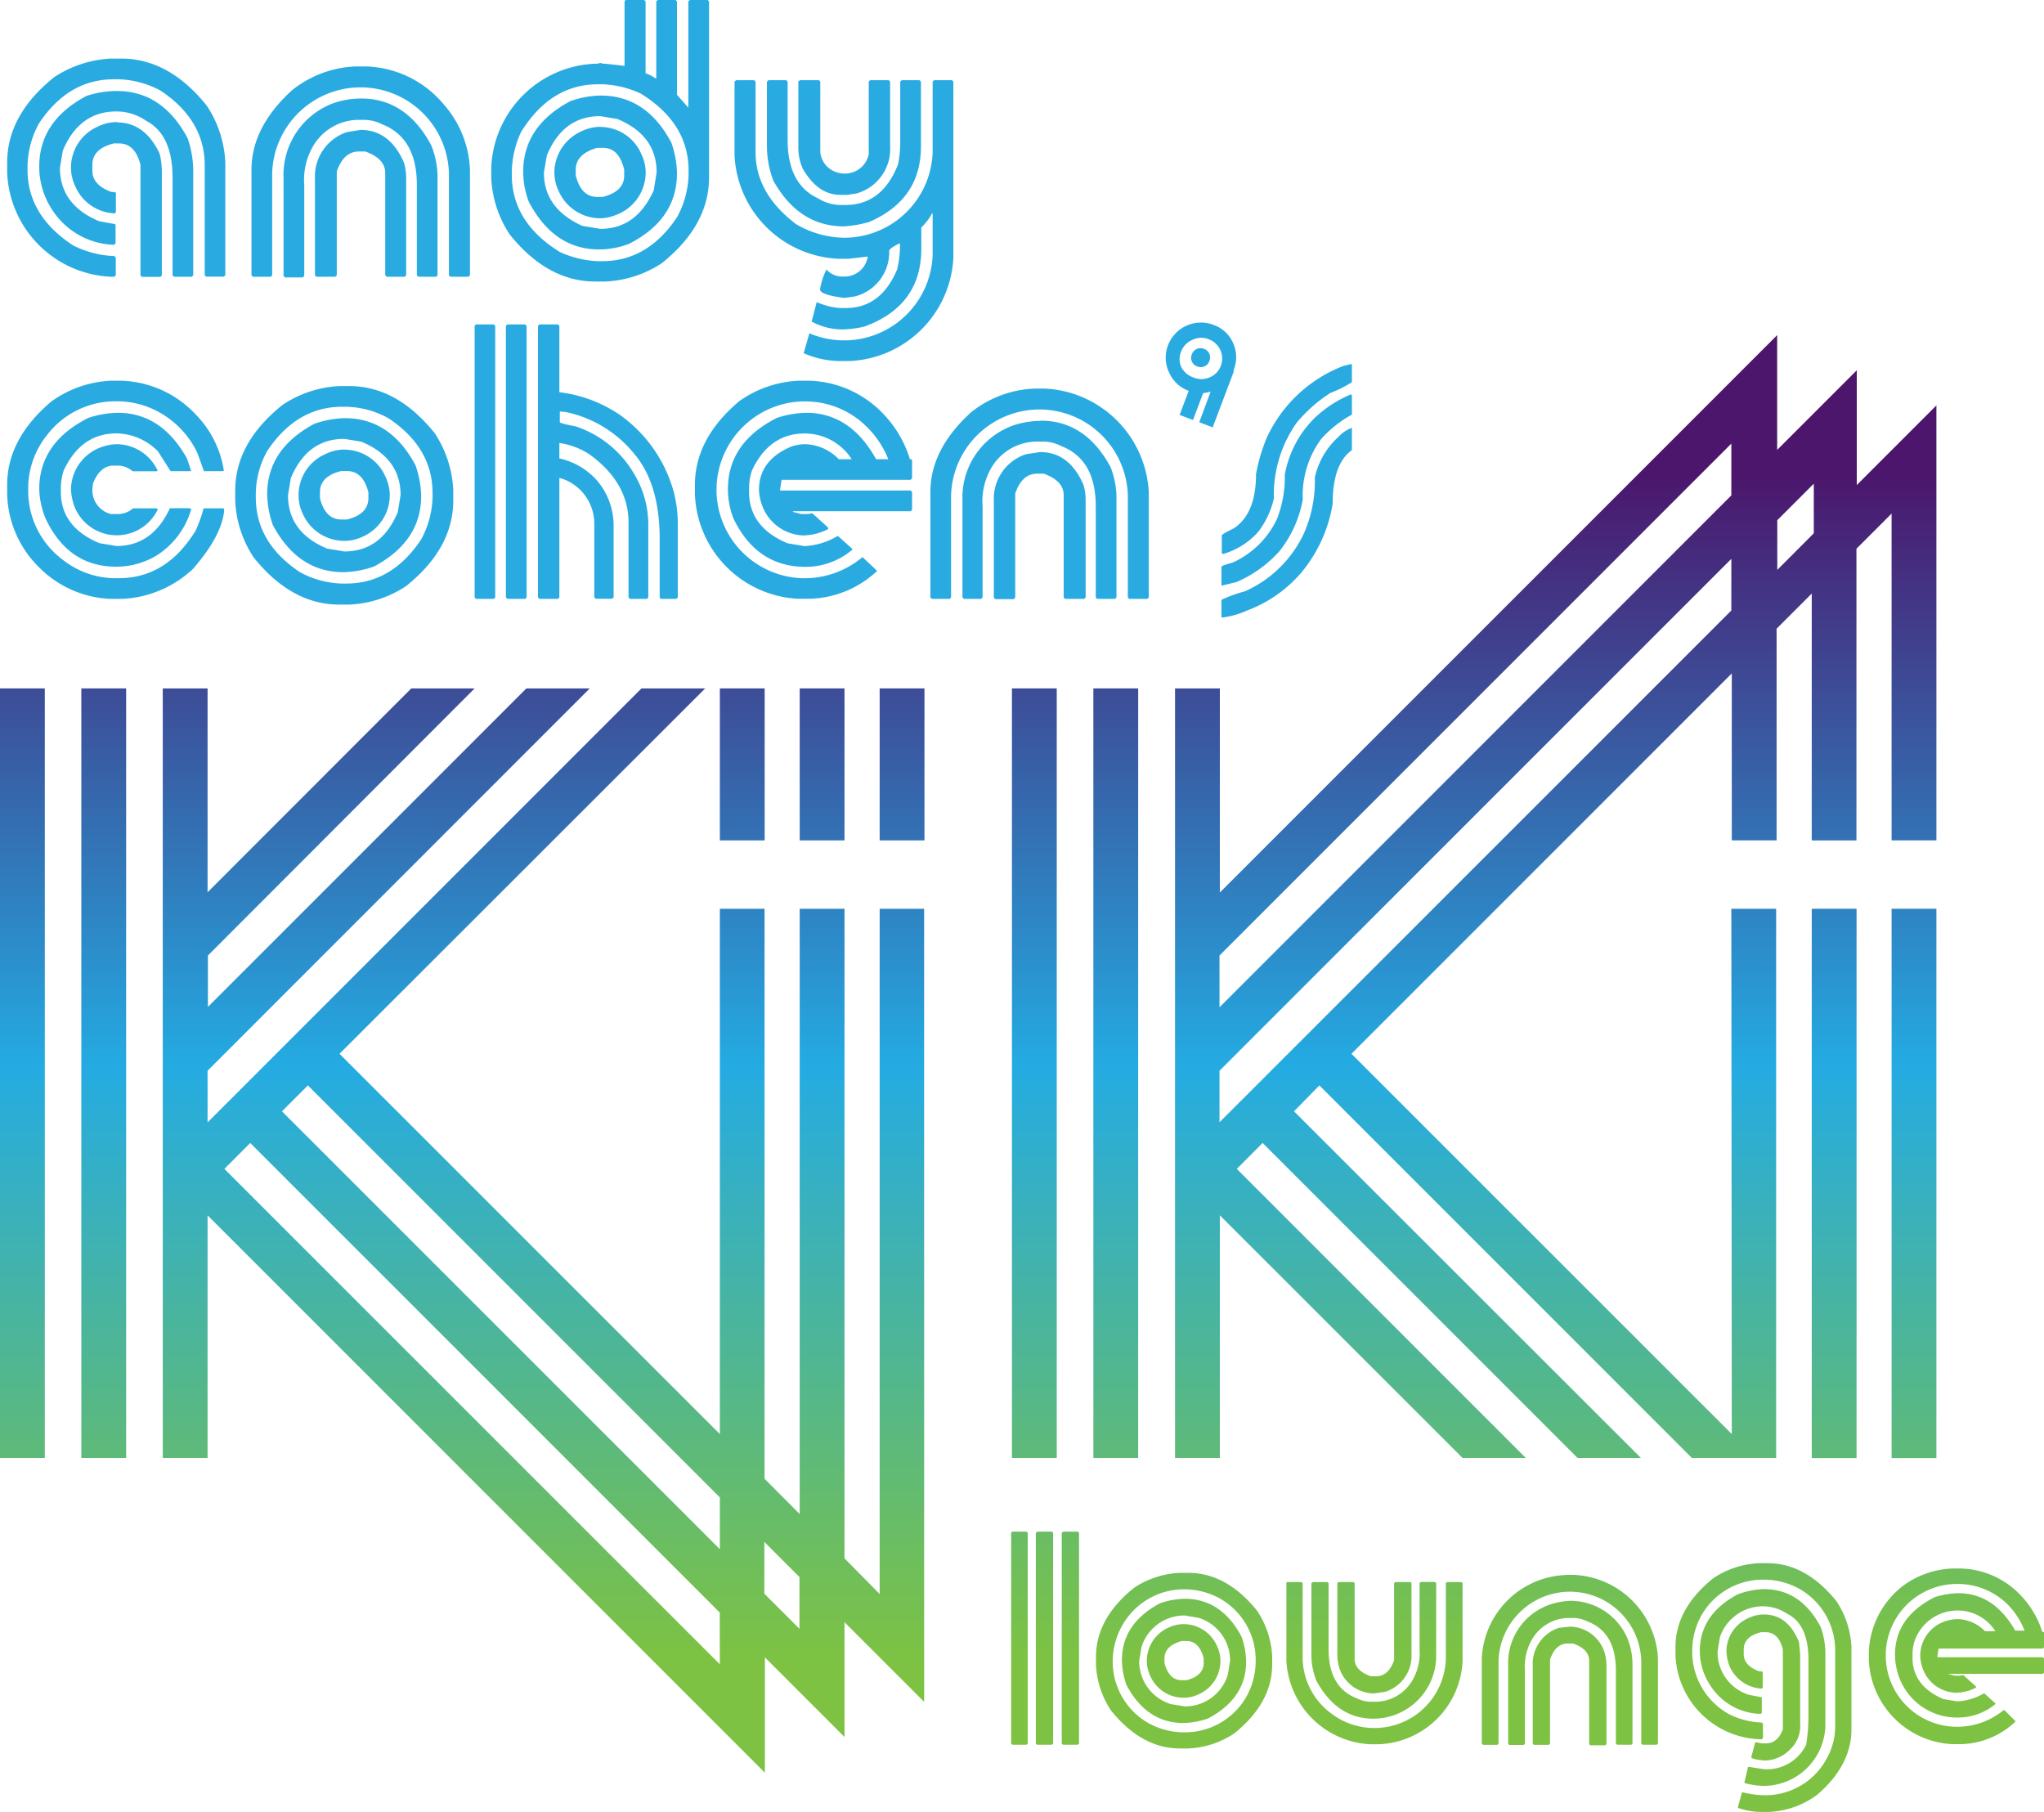 <svg xmlns="http://www.w3.org/2000/svg" xmlns:xlink="http://www.w3.org/1999/xlink" viewBox="0 0 179.71 159.29"><defs><style>.cls-1{fill:#29abe2;}.cls-2{fill:url(#linear-gradient);}.cls-3{fill:url(#linear-gradient-2);}.cls-4{fill:url(#linear-gradient-3);}.cls-5{fill:url(#linear-gradient-4);}.cls-6{fill:url(#linear-gradient-5);}.cls-7{fill:url(#linear-gradient-6);}.cls-8{fill:url(#linear-gradient-7);}.cls-9{fill:url(#linear-gradient-8);}.cls-10{fill:url(#linear-gradient-9);}.cls-11{fill:url(#linear-gradient-10);}.cls-12{fill:url(#linear-gradient-11);}.cls-13{fill:url(#linear-gradient-12);}.cls-14{fill:url(#linear-gradient-13);}.cls-15{fill:url(#linear-gradient-14);}.cls-16{fill:url(#linear-gradient-15);}.cls-17{fill:url(#linear-gradient-16);}.cls-18{fill:url(#linear-gradient-17);}</style><linearGradient id="linear-gradient" x1="1.97" y1="154.45" x2="1.97" y2="33.14" gradientUnits="userSpaceOnUse"><stop offset="0.07" stop-color="#7dc242"/><stop offset="0.5" stop-color="#24abe2"/><stop offset="0.93" stop-color="#4b166c"/></linearGradient><linearGradient id="linear-gradient-2" x1="9.12" y1="154.45" x2="9.12" y2="33.14" xlink:href="#linear-gradient"/><linearGradient id="linear-gradient-3" x1="90.94" y1="154.45" x2="90.94" y2="33.14" xlink:href="#linear-gradient"/><linearGradient id="linear-gradient-4" x1="98.1" y1="154.45" x2="98.1" y2="33.14" xlink:href="#linear-gradient"/><linearGradient id="linear-gradient-5" x1="91.83" y1="154.45" x2="91.83" y2="33.14" xlink:href="#linear-gradient"/><linearGradient id="linear-gradient-6" x1="104.11" y1="154.45" x2="104.11" y2="33.14" xlink:href="#linear-gradient"/><linearGradient id="linear-gradient-7" x1="120.81" y1="154.45" x2="120.81" y2="33.14" xlink:href="#linear-gradient"/><linearGradient id="linear-gradient-8" x1="138.03" y1="154.45" x2="138.03" y2="33.14" xlink:href="#linear-gradient"/><linearGradient id="linear-gradient-9" x1="155.03" y1="154.45" x2="155.03" y2="33.14" xlink:href="#linear-gradient"/><linearGradient id="linear-gradient-10" x1="172.01" y1="154.45" x2="172.01" y2="33.14" xlink:href="#linear-gradient"/><linearGradient id="linear-gradient-11" x1="79.31" y1="154.45" x2="79.31" y2="33.14" xlink:href="#linear-gradient"/><linearGradient id="linear-gradient-12" x1="47.79" y1="154.45" x2="47.79" y2="33.14" xlink:href="#linear-gradient"/><linearGradient id="linear-gradient-13" x1="65.25" y1="154.45" x2="65.25" y2="33.14" xlink:href="#linear-gradient"/><linearGradient id="linear-gradient-14" x1="72.28" y1="154.45" x2="72.28" y2="33.14" xlink:href="#linear-gradient"/><linearGradient id="linear-gradient-15" x1="136.77" y1="154.45" x2="136.77" y2="33.14" xlink:href="#linear-gradient"/><linearGradient id="linear-gradient-16" x1="161.26" y1="154.45" x2="161.26" y2="33.14" xlink:href="#linear-gradient"/><linearGradient id="linear-gradient-17" x1="168.28" y1="154.45" x2="168.28" y2="33.14" xlink:href="#linear-gradient"/></defs><title>AndyCohensKikiLounge-4C</title><g id="Layer_2" data-name="Layer 2"><g id="Layer_1-2" data-name="Layer 1"><path class="cls-1" d="M9.78,5.15h.88q4.2,0,7.52,4.14a9.79,9.79,0,0,1,1.63,5v9.9l-.13.13H18.12L18,24.2V14.55q0-4-3.88-6.58a8.2,8.2,0,0,0-3.7-1H10q-4,0-6.58,3.89a8.13,8.13,0,0,0-1,3.69v.38c0,2.66,1.32,4.88,4,6.64a8.72,8.72,0,0,0,3.63.94l.13.13V24.2l-.13.13H9.78A9.55,9.55,0,0,1,.63,15.18V14.3C.63,11.5,2,9,4.77,6.78A9.89,9.89,0,0,1,9.78,5.15ZM10.28,8q4,0,6.21,4.14a8.83,8.83,0,0,1,.5,3V24.2l-.13.13H15.3l-.13-.13V15.62q0-3.78-2.32-5a4.55,4.55,0,0,0-2.63-.82q-3.25,0-4.7,3.45l-.25,1.5q0,3.26,3.45,4.7l1.38.25.06.06v1.63l-.13.13a6.7,6.7,0,0,1-5.39-3,6.87,6.87,0,0,1-1.19-3.88q0-4,4.14-6.2A8.38,8.38,0,0,1,10.28,8Zm0,2.76c1.64,0,2.9.92,3.76,2.76a6.83,6.83,0,0,1,.19,1.69v9l-.12.13H12.48l-.13-.13V14.49c-.31-1.25-.94-1.88-1.88-1.88H10c-1.25.31-1.88.94-1.88,1.88V15c0,.85.56,1.47,1.69,1.88.25,0,.38,0,.38.13v1.63l-.06.06v.06a3.94,3.94,0,0,1-3.51-2.38,3.78,3.78,0,0,1-.38-1.69,3.94,3.94,0,0,1,2.38-3.57A3.81,3.81,0,0,1,10.28,10.73Z"/><path class="cls-1" d="M31.26,5.84h.88A9.25,9.25,0,0,1,39,9.16a9.23,9.23,0,0,1,2.32,5.77V24.2l-.13.13H39.6l-.13-.13v-9a7.78,7.78,0,0,0-7.64-7.52h-.26a7.78,7.78,0,0,0-7.64,7.52v9l-.13.13H22.24l-.13-.13V14.93q0-3.75,3.57-7A9.52,9.52,0,0,1,31.26,5.84Zm.5,2.82q3.94,0,6.14,4.08a7.48,7.48,0,0,1,.57,2.94V24.2l-.13.13H36.78l-.13-.13V16.25q0-4.14-3.07-5.33A3.4,3.4,0,0,0,32,10.54h-.62A4.67,4.67,0,0,0,27.44,13a5.9,5.9,0,0,0-.69,3.26v8l-.13.13H25.06l-.13-.13V15.68A6.73,6.73,0,0,1,29.51,9,7.9,7.9,0,0,1,31.76,8.66Zm-.06,2.76c1.75,0,3,1,3.82,2.88a4.88,4.88,0,0,1,.19,1.44V24.2l-.12.13H34l-.13-.13v-9c0-.83-.58-1.46-1.75-1.88h-.57c-.9,0-1.54.59-1.94,1.76V24.2l-.13.13H27.81l-.12-.13V15.74a4.12,4.12,0,0,1,2.82-4.13Z"/><path class="cls-1" d="M55,0h1.63l.13.12V6.45a2.91,2.91,0,0,1,.87.44h.07V.12L57.83,0H59.4l.12.12V8.33l1,1.13V.12L60.65,0h1.57l.12.12V15.6q0,4.2-4.13,7.52a9.8,9.8,0,0,1-5,1.63h-.87q-4.2,0-7.52-4.13a9.8,9.8,0,0,1-1.63-5v-.87a9.53,9.53,0,0,1,9.15-9.15h.18l.26-.07.25.07h.18l1.7.19V.12ZM45,15v.37q0,4.16,4.2,6.77a8.81,8.81,0,0,0,3.39.82h.37q4,0,6.58-3.89a8.23,8.23,0,0,0,1-3.7V15q0-4.17-4.2-6.77a8.65,8.65,0,0,0-3.39-.82h-.37q-4.17,0-6.77,4.2A8.65,8.65,0,0,0,45,15ZM52.82,8.4q4,0,6.2,4.13a8.4,8.4,0,0,1,.5,2.7q0,4.05-4.2,6.2a7.49,7.49,0,0,1-2.63.5q-4,0-6.2-4.2A7.49,7.49,0,0,1,46,15.1q0-4,4.13-6.2A8.17,8.17,0,0,1,52.82,8.4Zm-5,6.76c0,2.13,1.13,3.69,3.39,4.7l1.57.26c2.12,0,3.68-1.13,4.7-3.39l.25-1.57c0-2.18-1.15-3.74-3.45-4.7l-1.5-.25c-2.19,0-3.75,1.15-4.7,3.45Zm5-4a3.93,3.93,0,0,1,3.57,2.39,3.78,3.78,0,0,1,.38,1.69,4,4,0,0,1-2.7,3.69,3.72,3.72,0,0,1-1.31.26,4,4,0,0,1-3.64-2.39,3.78,3.78,0,0,1-.38-1.69,4,4,0,0,1,2.39-3.57A3.78,3.78,0,0,1,52.82,11.15Zm-2.2,3.76v.51c.32,1.25.94,1.88,1.88,1.88H53c1.25-.32,1.88-.94,1.88-1.88v-.51C54.57,13.66,54,13,53,13H52.5C51.25,13.35,50.62,14,50.62,14.91Z"/><path class="cls-1" d="M64.74,7.05h1.57l.12.12v6.21q0,3.63,3.57,6.33a8.54,8.54,0,0,0,4.27,1.19A7.78,7.78,0,0,0,82,13.38V7.17l.13-.12h1.57l.12.12V22.65a9.56,9.56,0,0,1-9.15,9.09h-.88a8.11,8.11,0,0,1-3.13-.69l.5-1.75a7.8,7.8,0,0,0,2.82.62h.5A7.79,7.79,0,0,0,82,22.4V18.77h-.06A4.93,4.93,0,0,1,81,20v1.88q0,5-5,6.83a9.43,9.43,0,0,1-1.88.25,5.71,5.71,0,0,1-2.76-.69l.44-1.69h.06a6.14,6.14,0,0,0,2,.5h.5q3.09,0,4.51-3.38a8.24,8.24,0,0,0,.25-2.32c-.62.3-.94.53-.94.69a4,4,0,0,1-3.07,4l-.87.12c-1.43-.18-2.14-.43-2.14-.75a5.65,5.65,0,0,1,.57-1.75,1.8,1.8,0,0,0,1.44.62h.13a2.06,2.06,0,0,0,2-1.5l.06-.25h-.06l-1.63.19h-.88a9.57,9.57,0,0,1-9.15-9.09V7.17Zm2.82,0h1.57l.12.12v5.14c0,2.6.9,4.32,2.7,5.14a3.8,3.8,0,0,0,2.13.57h.25c2.15,0,3.7-1.19,4.63-3.58a10.2,10.2,0,0,0,.19-2.13V7.17l.13-.12h1.56l.13.12v5.71q0,4.68-4.57,6.64a10.25,10.25,0,0,1-2.2.38q-3.95,0-6.2-4a8.49,8.49,0,0,1-.57-3V7.17Zm2.76,0H72l.12.12v6.21a2.06,2.06,0,0,0,1,1.57,2.38,2.38,0,0,0,1.13.31,2.14,2.14,0,0,0,2.13-1.69V7.17l.13-.12h1.63l.12.12v5.65A4.06,4.06,0,0,1,75.33,17l-.81.13h-.63c-1.34,0-2.44-.78-3.32-2.32a4.57,4.57,0,0,1-.38-1.94V7.17Z"/><path class="cls-1" d="M9.72,33.47h.94a9.33,9.33,0,0,1,6.58,3,9,9,0,0,1,2.44,4.89l-.06.06H17.93l-.56-1.56a8,8,0,0,0-4.52-4.14,7.69,7.69,0,0,0-2.44-.44H10a7.56,7.56,0,0,0-5.89,3,7.49,7.49,0,0,0-1.63,4.51v.5a7.55,7.55,0,0,0,3,5.89A7.51,7.51,0,0,0,10,50.83h.44c2.81,0,5.06-1.4,6.77-4.2a13,13,0,0,0,.69-1.94h1.69c.08,0,.12.06.12.19q-.21,2.23-2.75,5.14a9.72,9.72,0,0,1-6.27,2.63H9.72a9.39,9.39,0,0,1-6.27-2.76A9.37,9.37,0,0,1,.63,43.5v-.88c0-2.69,1.3-5.14,3.89-7.33A9.73,9.73,0,0,1,9.72,33.47Zm.63,2.82c2.57,0,4.59,1.34,6.08,4l.37,1.07-.06.06H15l-1.12-1.75a5.22,5.22,0,0,0-3.64-1.57c-2.08,0-3.62,1.09-4.64,3.26a5.12,5.12,0,0,0-.25,1.5v.38q0,3.09,3.39,4.51l1.5.25q3.16,0,4.7-3.32h1.76l.06.06h.06a7.11,7.11,0,0,1-3.13,4.14,6.89,6.89,0,0,1-3.45.94Q6,49.83,4,45.57A7.41,7.41,0,0,1,3.45,43q0-4.09,4.33-6.27A8.88,8.88,0,0,1,10.35,36.29Zm-.07,2.76a4,4,0,0,1,3.58,2.32l-.07.06H11.66a2,2,0,0,0-1.31-.5H10c-.8,0-1.41.52-1.82,1.57l-.06.5v.12a2.16,2.16,0,0,0,1.63,2.07h.63a2,2,0,0,0,1.31-.5h2.07l.06.06h.07a4,4,0,0,1-7.4-.37,5.34,5.34,0,0,1-.25-1.32,4,4,0,0,1,2.88-3.82A4,4,0,0,1,10.28,39.05Z"/><path class="cls-1" d="M29.82,33.94h.88c2.8,0,5.3,1.38,7.52,4.14a9.89,9.89,0,0,1,1.63,5V44q0,4.2-4.14,7.52a9.79,9.79,0,0,1-5,1.63h-.88q-4.2,0-7.52-4.14a9.74,9.74,0,0,1-1.63-5v-.88c0-2.8,1.38-5.3,4.14-7.52A9.83,9.83,0,0,1,29.82,33.94Zm-7.33,9.4v.38q0,4,3.88,6.58a8.08,8.08,0,0,0,3.7,1h.38q4,0,6.58-3.88a8.2,8.2,0,0,0,1-3.7v-.38q0-4-3.89-6.58a8,8,0,0,0-3.69-1h-.38c-2.65,0-4.85,1.3-6.58,3.89A8,8,0,0,0,22.49,43.34Zm7.83-6.58q4,0,6.21,4.14a8.63,8.63,0,0,1,.5,2.69c0,2.67-1.38,4.73-4.14,6.21a8.63,8.63,0,0,1-2.69.5q-4,0-6.21-4.14a8.63,8.63,0,0,1-.5-2.69c0-2.67,1.38-4.73,4.14-6.21A8.63,8.63,0,0,1,30.32,36.76Zm-5,6.77q0,3.26,3.44,4.7l1.51.25q3.25,0,4.7-3.45l.25-1.5q0-3.26-3.45-4.7l-1.5-.25q-3.26,0-4.7,3.45Zm5-4a3.94,3.94,0,0,1,3.57,2.38,3.81,3.81,0,0,1,.38,1.69,4,4,0,0,1-2.38,3.58,3.8,3.8,0,0,1-1.69.37,4,4,0,0,1-3.58-2.38,3.8,3.8,0,0,1-.37-1.69,3.94,3.94,0,0,1,2.38-3.57A3.78,3.78,0,0,1,30.32,39.52Zm-2.19,3.76v.5c.31,1.25.94,1.88,1.88,1.88h.5c1.25-.31,1.88-.94,1.88-1.88v-.5c-.31-1.25-.94-1.88-1.88-1.88H30C28.75,41.71,28.13,42.34,28.13,43.28Z"/><path class="cls-1" d="M41.85,28.52h1.57l.12.13V52.52l-.12.13H41.85l-.12-.13V28.65Zm2.76,0h1.57l.12.13V52.52l-.12.13H44.61l-.13-.13V28.65Zm2.82,0h1.63l.12.13v5.83a12,12,0,0,1,5.33,2,12.3,12.3,0,0,1,4.76,6.89,11.37,11.37,0,0,1,.32,2.45v6.7l-.13.13H58.08L58,52.52V47.38c0-3.3-.78-5.82-2.32-7.58a10.5,10.5,0,0,0-5.89-3.57l-.57-.06v.94c0,.07.46.2,1.38.37a9.34,9.34,0,0,1,5.2,4.26A8.65,8.65,0,0,1,57,46.26v6.26l-.12.13H55.39l-.13-.13V45.94q0-3.52-3.44-6a6.61,6.61,0,0,0-2.64-1V40.3a6.2,6.2,0,0,1,3.2,1.82,6.07,6.07,0,0,1,1.57,4v6.39l-.13.13H52.38l-.13-.13V46.13a4.18,4.18,0,0,0-2.69-4l-.38-.12V52.52l-.12.13H47.43l-.13-.13V28.65Z"/><path class="cls-1" d="M70.22,33.47h.94a9.32,9.32,0,0,1,6.58,3A9.91,9.91,0,0,1,80,40.37c.12,0,.19,0,.19.12v1.57l-.13.12H68.72l-.13.82v.12H80.06l.13.13v1.57l-.13.12H69.72V45l.75.19H71l.43-.06,1.38,1.25v.13a4.88,4.88,0,0,1-2.19.56,4,4,0,0,1-3.51-2.38,4.46,4.46,0,0,1-.38-1.63c0-1.77,1-3.05,2.89-3.82a3.93,3.93,0,0,1,1.19-.19,4.32,4.32,0,0,1,2.94,1.32h1.13a4.88,4.88,0,0,0-4.14-2.26c-2.07,0-3.62,1.09-4.63,3.26a4.81,4.81,0,0,0-.25,1.5v.38c0,2.06,1.12,3.56,3.38,4.51l1.5.25a6.35,6.35,0,0,0,2.89-.88h.06l1.25,1.13v.06a6.31,6.31,0,0,1-4.13,1.51q-4.28,0-6.33-4.26A7.18,7.18,0,0,1,64,43q0-4.09,4.32-6.27a8.94,8.94,0,0,1,2.57-.44q3.87,0,6.14,4.08h1.07a8.24,8.24,0,0,0-2-2.95,7.63,7.63,0,0,0-5.2-2.13h-.44A7.79,7.79,0,0,0,63,42.81v.5a7.79,7.79,0,0,0,7.52,7.52h.44A7.91,7.91,0,0,0,75.8,49h.06l1.26,1.19a9,9,0,0,1-6,2.45h-.94a9.56,9.56,0,0,1-9.08-9.15v-.88c0-2.69,1.29-5.14,3.88-7.33A9.76,9.76,0,0,1,70.22,33.47Z"/><path class="cls-1" d="M91,34.16h.88A9.61,9.61,0,0,1,101,43.25v9.27l-.13.13H99.28l-.12-.13v-9A7.78,7.78,0,0,0,91.51,36h-.25a7.78,7.78,0,0,0-7.64,7.52v9l-.13.13H81.93l-.13-.13V43.25q0-3.75,3.57-7A9.52,9.52,0,0,1,91,34.16Zm.5,2.82q3.94,0,6.14,4.08A7.45,7.45,0,0,1,98.16,44v8.52l-.13.13H96.46l-.12-.13v-8c0-2.75-1-4.53-3.07-5.32a3.4,3.4,0,0,0-1.57-.38h-.62a4.67,4.67,0,0,0-4,2.45,5.86,5.86,0,0,0-.69,3.25v8l-.13.13H84.75l-.13-.13V44a6.73,6.73,0,0,1,4.58-6.64A7.9,7.9,0,0,1,91.45,37Zm-.06,2.76c1.75,0,3,1,3.82,2.88a4.88,4.88,0,0,1,.19,1.44v8.46l-.13.13H93.64l-.12-.13v-9c0-.84-.59-1.46-1.76-1.88H91.2c-.9,0-1.55.58-1.94,1.75v9.15l-.13.13H87.5l-.12-.13V44.06a4.12,4.12,0,0,1,2.82-4.13Z"/><path class="cls-1" d="M108.46,32.54a.75.75,0,0,1,0,.16l-1.84,4.87-1.18-.45,1-2.69a5.13,5.13,0,0,1-.66.13l-.89,2.36-1.18-.44.8-2.12a3,3,0,0,1-1.73-1.63,3,3,0,0,1-.09-2.37,3.1,3.1,0,0,1,4-1.8,2.92,2.92,0,0,1,1.73,1.61A3,3,0,0,1,108.46,32.54Zm-3.54.64a1.78,1.78,0,0,0,1.41,0,1.73,1.73,0,0,0,1-1,1.81,1.81,0,0,0-1.07-2.36,1.71,1.71,0,0,0-1.4.05,1.78,1.78,0,0,0-1,1,1.71,1.71,0,0,0,0,1.4A1.85,1.85,0,0,0,104.92,33.18Zm.94-2.51a.79.79,0,0,1,.47.44.81.81,0,0,1,0,.63.79.79,0,0,1-.44.47.77.77,0,0,1-.63,0,.74.74,0,0,1-.47-.43.79.79,0,0,1,0-.64.85.85,0,0,1,.44-.47A.81.81,0,0,1,105.86,30.67Z"/><path class="cls-1" d="M118.8,32l.06.06V33.6a10.55,10.55,0,0,1-1.88.94A12.93,12.93,0,0,0,114,37.17,11,11,0,0,0,112,43.81a7.59,7.59,0,0,1-1.38,2.95,6.63,6.63,0,0,1-3.07,1.94h-.06l-.07-.06V47.07c0-.07.36-.28,1.07-.63q1.94-1.29,1.94-4.76a15.62,15.62,0,0,1,.94-3.19,12.26,12.26,0,0,1,6.77-6.33Zm0,2.69.06.07v1.69a10.15,10.15,0,0,0-2.69,2.13,8.36,8.36,0,0,0-1.63,5.33,10.15,10.15,0,0,1-2.07,4.57,10.76,10.76,0,0,1-3.76,2.69l-1.32.32V49.83c0-.07.34-.2,1-.38a7.92,7.92,0,0,0,3.88-3.82,10.09,10.09,0,0,0,.69-3.89,9.31,9.31,0,0,1,2.63-5A10.38,10.38,0,0,1,118.8,34.66Zm.06,3v1.88q-1.69,1.2-1.69,4.7a12.6,12.6,0,0,1-2.82,6.14,11.65,11.65,0,0,1-4.7,3.26,7.75,7.75,0,0,1-2.19.62l-.07-.06v-1.5a12.67,12.67,0,0,1,2.07-.75,10.38,10.38,0,0,0,5.14-5,11.3,11.3,0,0,0,1-5,6.8,6.8,0,0,1,2.07-3.57A3.06,3.06,0,0,1,118.86,37.61Z"/><rect class="cls-2" y="60.52" width="3.94" height="67.65"/><rect class="cls-3" x="7.15" y="60.52" width="3.94" height="67.65"/><rect class="cls-4" x="88.97" y="60.52" width="3.94" height="67.65"/><rect class="cls-5" x="96.13" y="60.52" width="3.94" height="67.65"/><path class="cls-6" d="M89,134.65h1.26l.1.1v18.53l-.1.1H89l-.1-.1V134.75Zm2.22,0h1.27l.1.1v18.53l-.1.1H91.17l-.1-.1V134.75Zm2.28,0h1.27l.1.1v18.53l-.1.1H93.45l-.1-.1V134.75Z"/><path class="cls-7" d="M103.75,138.27h.71q3.39,0,6.07,3.34a7.9,7.9,0,0,1,1.32,4v.71q0,3.39-3.34,6.07a7.9,7.9,0,0,1-4.05,1.32h-.71c-2.26,0-4.28-1.12-6.07-3.34a7.9,7.9,0,0,1-1.32-4v-.71c0-2.26,1.12-4.28,3.34-6.07A7.9,7.9,0,0,1,103.75,138.27Zm-5.92,7.59v.31a6.22,6.22,0,0,0,3.14,5.31,6.5,6.5,0,0,0,3,.81h.31a6.22,6.22,0,0,0,5.31-3.14,6.5,6.5,0,0,0,.81-3v-.31a6.2,6.2,0,0,0-3.14-5.31,6.5,6.5,0,0,0-3-.81H104a6.22,6.22,0,0,0-5.31,3.14A6.5,6.5,0,0,0,97.83,145.86Zm6.33-5.31q3.23,0,5,3.34a6.88,6.88,0,0,1,.4,2.18q0,3.23-3.34,5a6.88,6.88,0,0,1-2.18.4q-3.22,0-5-3.34a6.88,6.88,0,0,1-.4-2.18q0-3.22,3.34-5A6.88,6.88,0,0,1,104.16,140.55Zm-4,5.46a3.94,3.94,0,0,0,2.78,3.8l1.22.2a3.92,3.92,0,0,0,3.79-2.78l.2-1.22a3.93,3.93,0,0,0-2.78-3.79l-1.21-.2a3.94,3.94,0,0,0-3.8,2.78Zm4-3.23A3.2,3.2,0,0,1,107,144.7a3.09,3.09,0,0,1,.3,1.37,3.2,3.2,0,0,1-1.92,2.88,3.09,3.09,0,0,1-1.37.3,3.2,3.2,0,0,1-2.88-1.92,3.09,3.09,0,0,1-.3-1.37,3.2,3.2,0,0,1,1.92-2.88A3.09,3.09,0,0,1,104.16,142.78Zm-1.78,3v.41c.26,1,.76,1.52,1.52,1.52h.41c1-.26,1.52-.76,1.52-1.52v-.41c-.26-1-.76-1.52-1.52-1.52h-.41C102.89,144.55,102.38,145.05,102.38,145.81Z"/><path class="cls-8" d="M113.16,139.08h1.27l.1.1v6.66A6.15,6.15,0,0,0,117,150.6a6.22,6.22,0,0,0,3.75,1.31h.2a6.27,6.27,0,0,0,6.17-6.07v-6.66l.1-.1h1.27l.1.1V146a7.67,7.67,0,0,1-7.39,7.34h-.71a7.77,7.77,0,0,1-7.39-7.34v-6.86Zm2.28,0h1.27l.1.1V145c0,2.22.83,3.66,2.48,4.3a2.78,2.78,0,0,0,1.26.3h.51a3.79,3.79,0,0,0,3.19-2,4.78,4.78,0,0,0,.56-2.63v-5.8l.1-.1h1.26l.1.1v6.25a5.53,5.53,0,0,1-5.51,5.67c-2.13,0-3.78-1.09-5-3.29a6,6,0,0,1-.46-2.38v-6.25Zm2.23,0H119l.1.1v6.66c0,.67.47,1.18,1.41,1.52H121c.72,0,1.25-.48,1.57-1.42v-6.76l.1-.1H124l.1.1v6.2a3.32,3.32,0,0,1-2.28,3.34l-1,.15a3.23,3.23,0,0,1-3.09-2.32,4.15,4.15,0,0,1-.15-1.17v-6.2Z"/><path class="cls-9" d="M137.67,138.45h.71a7.75,7.75,0,0,1,7.39,7.34v7.49l-.1.1h-1.26l-.11-.1V146a6.27,6.27,0,0,0-6.17-6.07h-.2a6.29,6.29,0,0,0-6.18,6.07v7.29l-.1.1h-1.26l-.11-.1v-7.49a7.69,7.69,0,0,1,7.39-7.34Zm.41,2.28a5.45,5.45,0,0,1,5,3.29,6.1,6.1,0,0,1,.45,2.37v6.89l-.1.1h-1.26l-.1-.1v-6.43q0-3.34-2.48-4.3a2.8,2.8,0,0,0-1.27-.31h-.51a3.77,3.77,0,0,0-3.18,2,4.78,4.78,0,0,0-.56,2.63v6.43l-.1.1h-1.27l-.1-.1v-6.89a5.43,5.43,0,0,1,3.7-5.36A6.44,6.44,0,0,1,138.08,140.73ZM138,143a3.24,3.24,0,0,1,3.09,2.33,4.13,4.13,0,0,1,.15,1.16v6.84l-.1.1h-1.32l-.1-.1V146c0-.68-.47-1.18-1.42-1.52h-.45c-.73,0-1.25.47-1.57,1.42v7.39l-.1.1h-1.32l-.1-.1v-6.84a3.34,3.34,0,0,1,2.28-3.34Z"/><path class="cls-10" d="M154.68,137.42h.71c2.26,0,4.28,1.12,6.07,3.34a7.9,7.9,0,0,1,1.32,4.05v7.24c0,2.06-1,4-3,5.72a7.66,7.66,0,0,1-4.3,1.52h-.56a6.25,6.25,0,0,1-2.12-.36v-.05l.35-1.31h.1a8.11,8.11,0,0,0,1.87.25h.16a6.1,6.1,0,0,0,5.36-3.29,5.75,5.75,0,0,0,.71-2.63V145a6.23,6.23,0,0,0-3.14-5.32,6.5,6.5,0,0,0-3-.81h-.31a6.22,6.22,0,0,0-5.31,3.14,6.53,6.53,0,0,0-.81,3v.3a6.28,6.28,0,0,0,3.19,5.36,6.89,6.89,0,0,0,2.93.76l.1.1v1.27l-.1.1h-.2a7.7,7.7,0,0,1-7.39-7.39v-.71q0-3.39,3.34-6.07A7.9,7.9,0,0,1,154.68,137.42Zm.4,2.28q3.24,0,5,3.34a7,7,0,0,1,.41,2.38v6.17A5.44,5.44,0,0,1,155,157a7.35,7.35,0,0,1-1.62-.25v-.1l.31-1.32h.1l1.26.2a3.84,3.84,0,0,0,3.75-2.15,15.44,15.44,0,0,0,.2-2.4v-5.11c0-2-.62-3.39-1.87-4a3.82,3.82,0,0,0-2.13-.66,4,4,0,0,0-3.79,2.73l-.2,1.27a3.92,3.92,0,0,0,2.78,3.79l1.11.21,0,.05v1.31l-.1.1a5.39,5.39,0,0,1-4.35-2.38,5.52,5.52,0,0,1-1-3.13q0-3.23,3.34-5A7.07,7.07,0,0,1,155.08,139.7Zm0,2.23q2.11,0,3.09,2.43l.1,1.06v6.12a2.79,2.79,0,0,1-.86,2.23,3.19,3.19,0,0,1-2.22,1c-.78-.06-1.19-.16-1.22-.3l.36-1.32.55.11h.41c.65,0,1.14-.41,1.46-1.22V145c-.25-1-.75-1.51-1.51-1.51h-.41c-1,.25-1.52.76-1.52,1.51v.41c0,.68.46,1.19,1.37,1.52.2,0,.3,0,.3.1v1.32l-.1.1a3.29,3.29,0,0,1-2.83-2,4.09,4.09,0,0,1-.26-1.31,3.21,3.21,0,0,1,1.93-2.89A3.08,3.08,0,0,1,155.08,141.93Z"/><path class="cls-11" d="M171.66,137.89h.76a7.5,7.5,0,0,1,5.31,2.43,8.12,8.12,0,0,1,1.83,3.14c.1,0,.15,0,.15.1v1.27l-.1.1h-9.17l-.1.65v.11h9.27l.1.1v1.26l-.1.1h-8.36v0l.61.16h.41l.35-.05,1.11,1v.1a3.87,3.87,0,0,1-1.77.45,3.2,3.2,0,0,1-2.83-1.92,3.63,3.63,0,0,1-.3-1.31,3.19,3.19,0,0,1,2.32-3.09,3.42,3.42,0,0,1,1-.15,3.47,3.47,0,0,1,2.37,1.06h.91a3.92,3.92,0,0,0-3.34-1.82,4,4,0,0,0-3.74,2.63,3.83,3.83,0,0,0-.2,1.21v.31q0,2.49,2.73,3.64l1.21.2a5.15,5.15,0,0,0,2.33-.7h.05l1,.91v0a5.15,5.15,0,0,1-3.34,1.21,5.41,5.41,0,0,1-5.12-3.44,5.89,5.89,0,0,1-.4-2.08c0-2.2,1.16-3.88,3.49-5.06a7.35,7.35,0,0,1,2.08-.35q3.12,0,5,3.29H178a6.7,6.7,0,0,0-1.57-2.38,6.19,6.19,0,0,0-4.2-1.72h-.36a6.27,6.27,0,0,0-6.07,6.07v.41a6.27,6.27,0,0,0,6.07,6.07h.36a6.39,6.39,0,0,0,3.94-1.47h.05l1,1a7.22,7.22,0,0,1-4.81,2h-.76a7.73,7.73,0,0,1-7.34-7.39v-.71a7.69,7.69,0,0,1,3.14-5.92A7.84,7.84,0,0,1,171.66,137.89Z"/><rect class="cls-12" x="77.34" y="60.52" width="3.94" height="13.36"/><path class="cls-13" d="M77.34,140.13,74.25,137V79.89H70.31V133.1L67.22,130V79.89H63.29v46.18L29.85,92.64,62,60.52H56.4L18.25,98.67V94.13l33.6-33.61H46.28l-28,28V84L41.73,60.52H36.16L18.25,78.44V60.52H14.31v67.65h3.94V106.84l49,49V145.7l7,7V142.61l7,7V79.89H77.34Zm-14.05,6.18L19.73,102.76,22,100.48l41.28,41.28Zm0-10.12L24.79,97.7l2.28-2.28,36.22,36.22Zm7,7-3.09-3.09v-4.55l3.09,3.09Z"/><rect class="cls-14" x="63.29" y="60.52" width="3.94" height="13.36"/><rect class="cls-15" x="70.31" y="60.52" width="3.94" height="13.36"/><path class="cls-16" d="M152.26,126.07,118.82,92.64,152.26,59.2V73.88h3.94V55.27l3.09-3.09v21.7h3.93V48.24l3.09-3.09V73.88h3.94V35.64l-7,7V32.55l-7,7V29.46l-49,49V60.52h-3.94v67.65h3.94V106.84l21.34,21.33h5.56l-25.41-25.41,2.27-2.28,27.69,27.69h5.57L113.77,97.7,116,95.42l32.75,32.75h7.41V79.89h-3.94Zm4-80.34,3.21-3.21v4.36l-3.21,3.22ZM107.22,84l45-45v4.55l-45,45Zm0,14.66V94.13l45-45v4.54Z"/><rect class="cls-17" x="159.29" y="79.89" width="3.94" height="48.29"/><rect class="cls-18" x="166.31" y="79.89" width="3.94" height="48.29"/></g></g></svg>